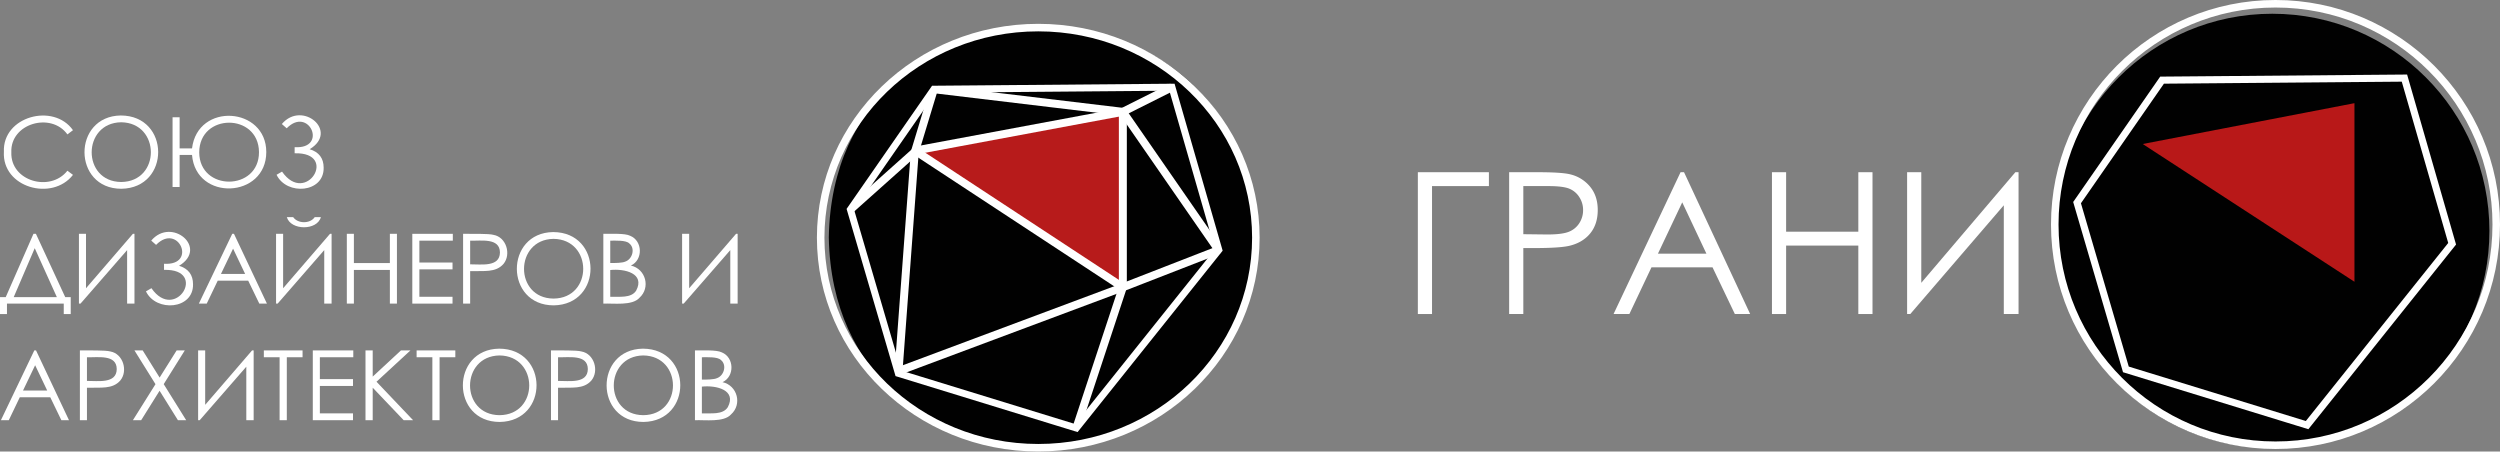 <?xml version="1.0" encoding="UTF-8"?> <svg xmlns="http://www.w3.org/2000/svg" width="703.21mm" height="127mm" viewBox="0 0 1993.352 360"><rect x="0" y="0" width="1993.352" height="360" fill="#808080" stroke="none"/> <defs> <style> .cls-1 { fill: #fff; } .cls-2 { fill: #010101; } .cls-3 { fill: #b71b1b; } .cls-4, .cls-6, .cls-7 { fill: none; stroke: #fff; stroke-miterlimit: 10; } .cls-4 { stroke-width: 5.555px; } .cls-5 { fill: #b81818; } .cls-6 { stroke-width: 5.656px; } .cls-7 { stroke-width: 6px; } </style> </defs> <g id="Слой_2" data-name="Слой 2"> <g id="Слой_1-2" data-name="Слой 1"> <g> <path class="cls-1" d="M58.186,103.805l-4.443,3.366C40.787,89.106,8.058,98.367,9.041,121.471c-.857,22.981,31.047,32.064,44.701,14.638l4.443,3.328c-16.62,21.324-56.721,10.147-55.081-18.46C1.911,92.829,42.653,81.765,58.186,103.805Z"></path> <path class="cls-1" d="M96.318,92.078c39.556.111,39.759,57.823.458,58.441C57.704,150.508,57.603,92.626,96.318,92.078Zm.248,5.409c-31.17.511-31.416,47.337.001,47.623C128.268,144.893,128.128,97.858,96.566,97.487Z"></path> <path class="cls-1" d="M143.223,118.33h9.883c4.5-37.016,59.244-33.155,59.219,2.951-.033,36.914-56.158,39.534-59.219,2.231h-9.883v25.608H137.592V93.478h5.631Zm63.279,2.95c-.287-31.399-47.637-31.238-47.651.266C159.055,152.764,206.598,152.5,206.502,121.28Z"></path> <path class="cls-1" d="M224.726,98.887c16.182-19.165,45.87,5.775,22.188,20.086q11.146,3.404,11.146,14.752c.36,20.124-29.477,22.381-37.549,5.637l4.367-2.535c19.175,27.664,45.438-15.617,10.045-14.601v-4.879c26.801,1.678,11.469-33.234-6.33-15.056Z"></path> <path class="cls-1" d="M5.555,250.402H0v-13.504H4.578l22.111-50.46h1.953L52,236.898h4.385v13.504H50.831v-8.321H5.555Zm5.383-13.504H45.334L27.695,197.889Z"></path> <path class="cls-1" d="M107.219,242.081H101.358V199.417L64.203,242.081H62.939V186.438h5.631V229.834l37.385-43.395h1.264Z"></path> <path class="cls-1" d="M120.582,191.848c16.182-19.165,45.868,5.776,22.188,20.086q11.147,3.404,11.146,14.752c.361,20.124-29.476,22.381-37.548,5.637l4.366-2.535c19.175,27.664,45.438-15.616,10.046-14.601v-4.879c26.801,1.678,11.467-33.234-6.33-15.056Z"></path> <path class="cls-1" d="M186.556,186.438,212.832,242.081H206.75l-8.861-18.308H173.614l-8.778,18.308h-6.281l26.622-55.643Zm-.712,11.822-9.654,20.142h19.264Z"></path> <path class="cls-1" d="M264.395,242.081H258.533V199.417L221.377,242.081h-1.264V186.438h5.631V229.834l37.386-43.395h1.265Zm-35.701-68.957H233.75c3.682,5.306,13.476,5.47,17.199,0h4.902C252.936,183.986,231.762,183.835,228.693,173.124Z"></path> <path class="cls-1" d="M276.54,186.438h5.631v23.339h28.69V186.438h5.631v55.643h-5.631V215.225H282.171v26.856H276.54Z"></path> <path class="cls-1" d="M328.754,186.438h32.291v5.447H334.385v17.438h26.43v5.447H334.385v21.863h26.43v5.447H328.754Z"></path> <path class="cls-1" d="M369.244,186.438c5.851.045,20.726-.266,24.248.833,10.244,1.781,14.292,15.544,7.966,23.168-6.295,7.151-15.502,5.402-26.584,5.768v25.873h-5.631Zm5.631,5.447v18.875c8.595-.105,23.647,2.474,23.75-9.475C398.513,189.351,383.373,192.199,374.875,191.886Z"></path> <path class="cls-1" d="M441.051,185.039c39.556.111,39.759,57.823.458,58.441C402.436,243.469,402.336,185.587,441.051,185.039Zm.248,5.409c-31.17.511-31.416,47.337.001,47.623C473,237.854,472.861,190.819,441.299,190.448Z"></path> <path class="cls-1" d="M481.063,186.438c5.518.132,17.147-.641,21.413,1.57,9.937,3.988,10.394,19.197.57,23.735,11.969,2.722,15.761,17.728,6.802,25.704-5.708,6.512-20.767,4.279-28.786,4.633Zm5.517,5.447v17.816c3.693.081,9.76-.059,11.861-1.078,5.871-1.902,8.283-10.65,3.281-14.563C499.084,191.412,490.833,191.888,486.58,191.886Zm0,23.414v21.334c7.188-.227,16.662,1.343,20.662-4.917C514.513,218.056,498.147,214.054,486.58,215.3Z"></path> <path class="cls-1" d="M588.15,242.081h-5.861V199.417l-37.155,42.664h-1.264V186.438H549.501V229.834l37.386-43.395h1.264Z"></path> <path class="cls-1" d="M28.729,279.4,55.006,335.043h-6.082L40.062,316.735H15.788L7.01,335.043H.729l26.622-55.643Zm-.712,11.822-9.654,20.142H37.627Z"></path> <path class="cls-1" d="M63.701,279.4c5.851.045,20.726-.266,24.248.833,10.244,1.781,14.292,15.544,7.966,23.168-6.295,7.151-15.502,5.402-26.584,5.768V335.043H63.701Zm5.631,5.447v18.875c8.595-.105,23.647,2.474,23.75-9.475C92.97,282.313,77.83,285.161,69.332,284.848Z"></path> <path class="cls-1" d="M107.197,279.4h6.586l13.49,21.652,13.57-21.652h6.496l-16.806,26.886,17.917,28.757h-6.584l-14.631-23.481L112.559,335.043H105.971l18-28.722Z"></path> <path class="cls-1" d="M202.25,335.043h-5.86V292.379L159.234,335.043H157.971V279.4h5.631V322.796l37.385-43.396H202.25Z"></path> <path class="cls-1" d="M210.371,284.848v-5.447h30.873v5.447H228.681V335.043h-5.745V284.848Z"></path> <path class="cls-1" d="M249.404,279.4h32.291v5.447H255.035v17.438h26.43v5.447H255.035V329.596h26.43V335.043H249.404Z"></path> <path class="cls-1" d="M291.424,279.4h5.746v20.881l22.522-20.881h7.565l-27.062,24.966L329.365,335.043h-7.5l-24.695-25.917v25.917h-5.746Z"></path> <path class="cls-1" d="M332.18,284.848v-5.447h30.874v5.447H350.49V335.043h-5.746V284.848Z"></path> <path class="cls-1" d="M398.007,278.001c39.556.11,39.759,57.823.459,58.441C359.393,336.431,359.292,278.55,398.007,278.001Zm.249,5.409c-31.171.512-31.417,47.337.001,47.623C429.956,330.816,429.817,283.78,398.256,283.41Z"></path> <path class="cls-1" d="M439.319,279.4c5.851.045,20.725-.266,24.247.833,10.245,1.781,14.292,15.543,7.966,23.168-6.293,7.152-15.503,5.401-26.583,5.768V335.043h-5.631Zm5.631,5.447v18.875c8.595-.105,23.647,2.474,23.749-9.475C468.589,282.313,453.448,285.161,444.95,284.848Z"></path> <path class="cls-1" d="M512.615,278.001c39.557.111,39.76,57.823.459,58.441C474.001,336.431,473.901,278.55,512.615,278.001Zm.249,5.409c-31.171.512-31.417,47.337.001,47.623C544.565,330.816,544.426,283.781,512.864,283.41Z"></path> <path class="cls-1" d="M554.119,279.4c5.517.132,17.147-.641,21.412,1.57,9.938,3.988,10.394,19.197.571,23.735,11.969,2.722,15.76,17.728,6.801,25.704-5.707,6.512-20.767,4.279-28.785,4.633Zm5.516,5.447v17.816c3.693.081,9.761-.059,11.861-1.078,5.871-1.902,8.282-10.65,3.282-14.563C572.14,284.374,563.888,284.85,559.635,284.848Zm0,23.414v21.334c7.187-.227,16.661,1.343,20.662-4.917C587.569,311.018,571.202,307.016,559.635,308.262Z"></path> </g> <path class="cls-2" d="M1001.002,189.218c-3.818,223.57-336.374,223.535-340.16-.007C664.66-34.352,997.216-34.317,1001.002,189.218Z"></path> <polygon class="cls-3" points="895.297 229.036 729.459 121.141 895.297 89.173 895.297 229.036"></polygon> <polygon class="cls-4" points="678.059 167.053 744.627 71.139 934.449 69.534 971.802 199.268 858.215 341.303 716.294 297.667 678.059 167.053"></polygon> <rect class="cls-1" x="709.776" y="259.398" width="191.583" height="6.349" transform="translate(-40.945 298.629) rotate(-20.492)"></rect> <rect class="cls-1" x="892.503" y="210.978" width="82.093" height="6.348" transform="translate(-14.122 353.055) rotate(-21.258)"></rect> <rect class="cls-1" x="892.972" y="76.18" width="43.801" height="6.348" transform="translate(61.504 418.546) rotate(-26.634)"></rect> <polygon class="cls-1" points="732.498 122.063 726.422 120.22 739.677 76.521 747.665 72.06 732.498 122.063"></polygon> <polygon class="cls-1" points="680.174 169.421 680.701 160.436 727.345 118.774 731.575 123.509 680.174 169.421"></polygon> <polygon class="cls-1" points="719.46 297.902 713.262 295.624 726.294 119.862 732.626 120.332 719.46 297.902"></polygon> <polygon class="cls-1" points="862.303 339.048 855.201 340.307 892.283 228.04 898.311 230.031 862.303 339.048"></polygon> <polygon class="cls-1" points="894.919 92.325 744.25 74.291 752.65 68.902 895.674 86.021 894.919 92.325"></polygon> <rect class="cls-1" x="929.96" y="77.349" width="6.348" height="132.912" transform="translate(84.141 556.879) rotate(-34.706)"></rect> <rect class="cls-1" x="809.204" y="75.358" width="6.349" height="198.418" transform="translate(220.449 757.706) rotate(-56.699)"></rect> <rect class="cls-1" x="892.122" y="89.173" width="6.349" height="139.863"></rect> <rect class="cls-1" x="728.03" y="101.461" width="168.695" height="6.349" transform="translate(-5.413 150.725) rotate(-10.565)"></rect> <circle class="cls-2" cx="1811.757" cy="184.121" r="173.158"></circle> <polygon class="cls-5" points="1877.297 224.66 1708.458 114.813 1877.297 82.266 1877.297 224.66"></polygon> <polygon class="cls-6" points="1656.127 161.556 1723.9 63.906 1917.157 62.272 1955.186 194.354 1839.544 338.959 1695.055 294.533 1656.127 161.556"></polygon> <g> <path class="cls-1" d="M1141.811,250.384h-11.3V137.312h56.651v11.068h-45.352Z"></path> <path class="cls-1" d="M1203.305,137.312h22.521q19.371,0,26.136,1.69a29.006,29.006,0,0,1,15.835,9.801q6.148,7.419,6.149,18.641,0,11.3-5.996,18.641-5.996,7.342-16.526,9.877-7.688,1.846-28.749,1.845h-8.071v52.578h-11.299Zm11.299,11.068V186.737l19.141.23q11.606,0,16.987-2.109a17.419,17.419,0,0,0,8.456-6.828,18.907,18.907,0,0,0,3.074-10.549,18.653,18.653,0,0,0-3.074-10.394,16.979,16.979,0,0,0-8.109-6.713q-5.036-1.994-16.488-1.995Z"></path> <path class="cls-1" d="M1342.743,137.312l52.731,113.072h-12.205l-17.784-37.204h-48.712l-17.614,37.204h-12.606l53.423-113.072Zm-1.427,24.023-19.376,40.93h38.657Z"></path> <path class="cls-1" d="M1412.847,137.312h11.3v47.427h57.574V137.312h11.299V250.384H1481.721V195.808h-57.574v54.576h-11.3Z"></path> <path class="cls-1" d="M1609.475,250.384h-11.761V163.686l-74.562,86.698h-2.537V137.312H1531.915v88.186l75.022-88.186h2.537Z"></path> </g> <ellipse class="cls-7" cx="827.852" cy="189.5" rx="173.5" ry="167.5"></ellipse> <circle class="cls-7" cx="1814.352" cy="179" r="176"></circle> </g> </g> </svg> 